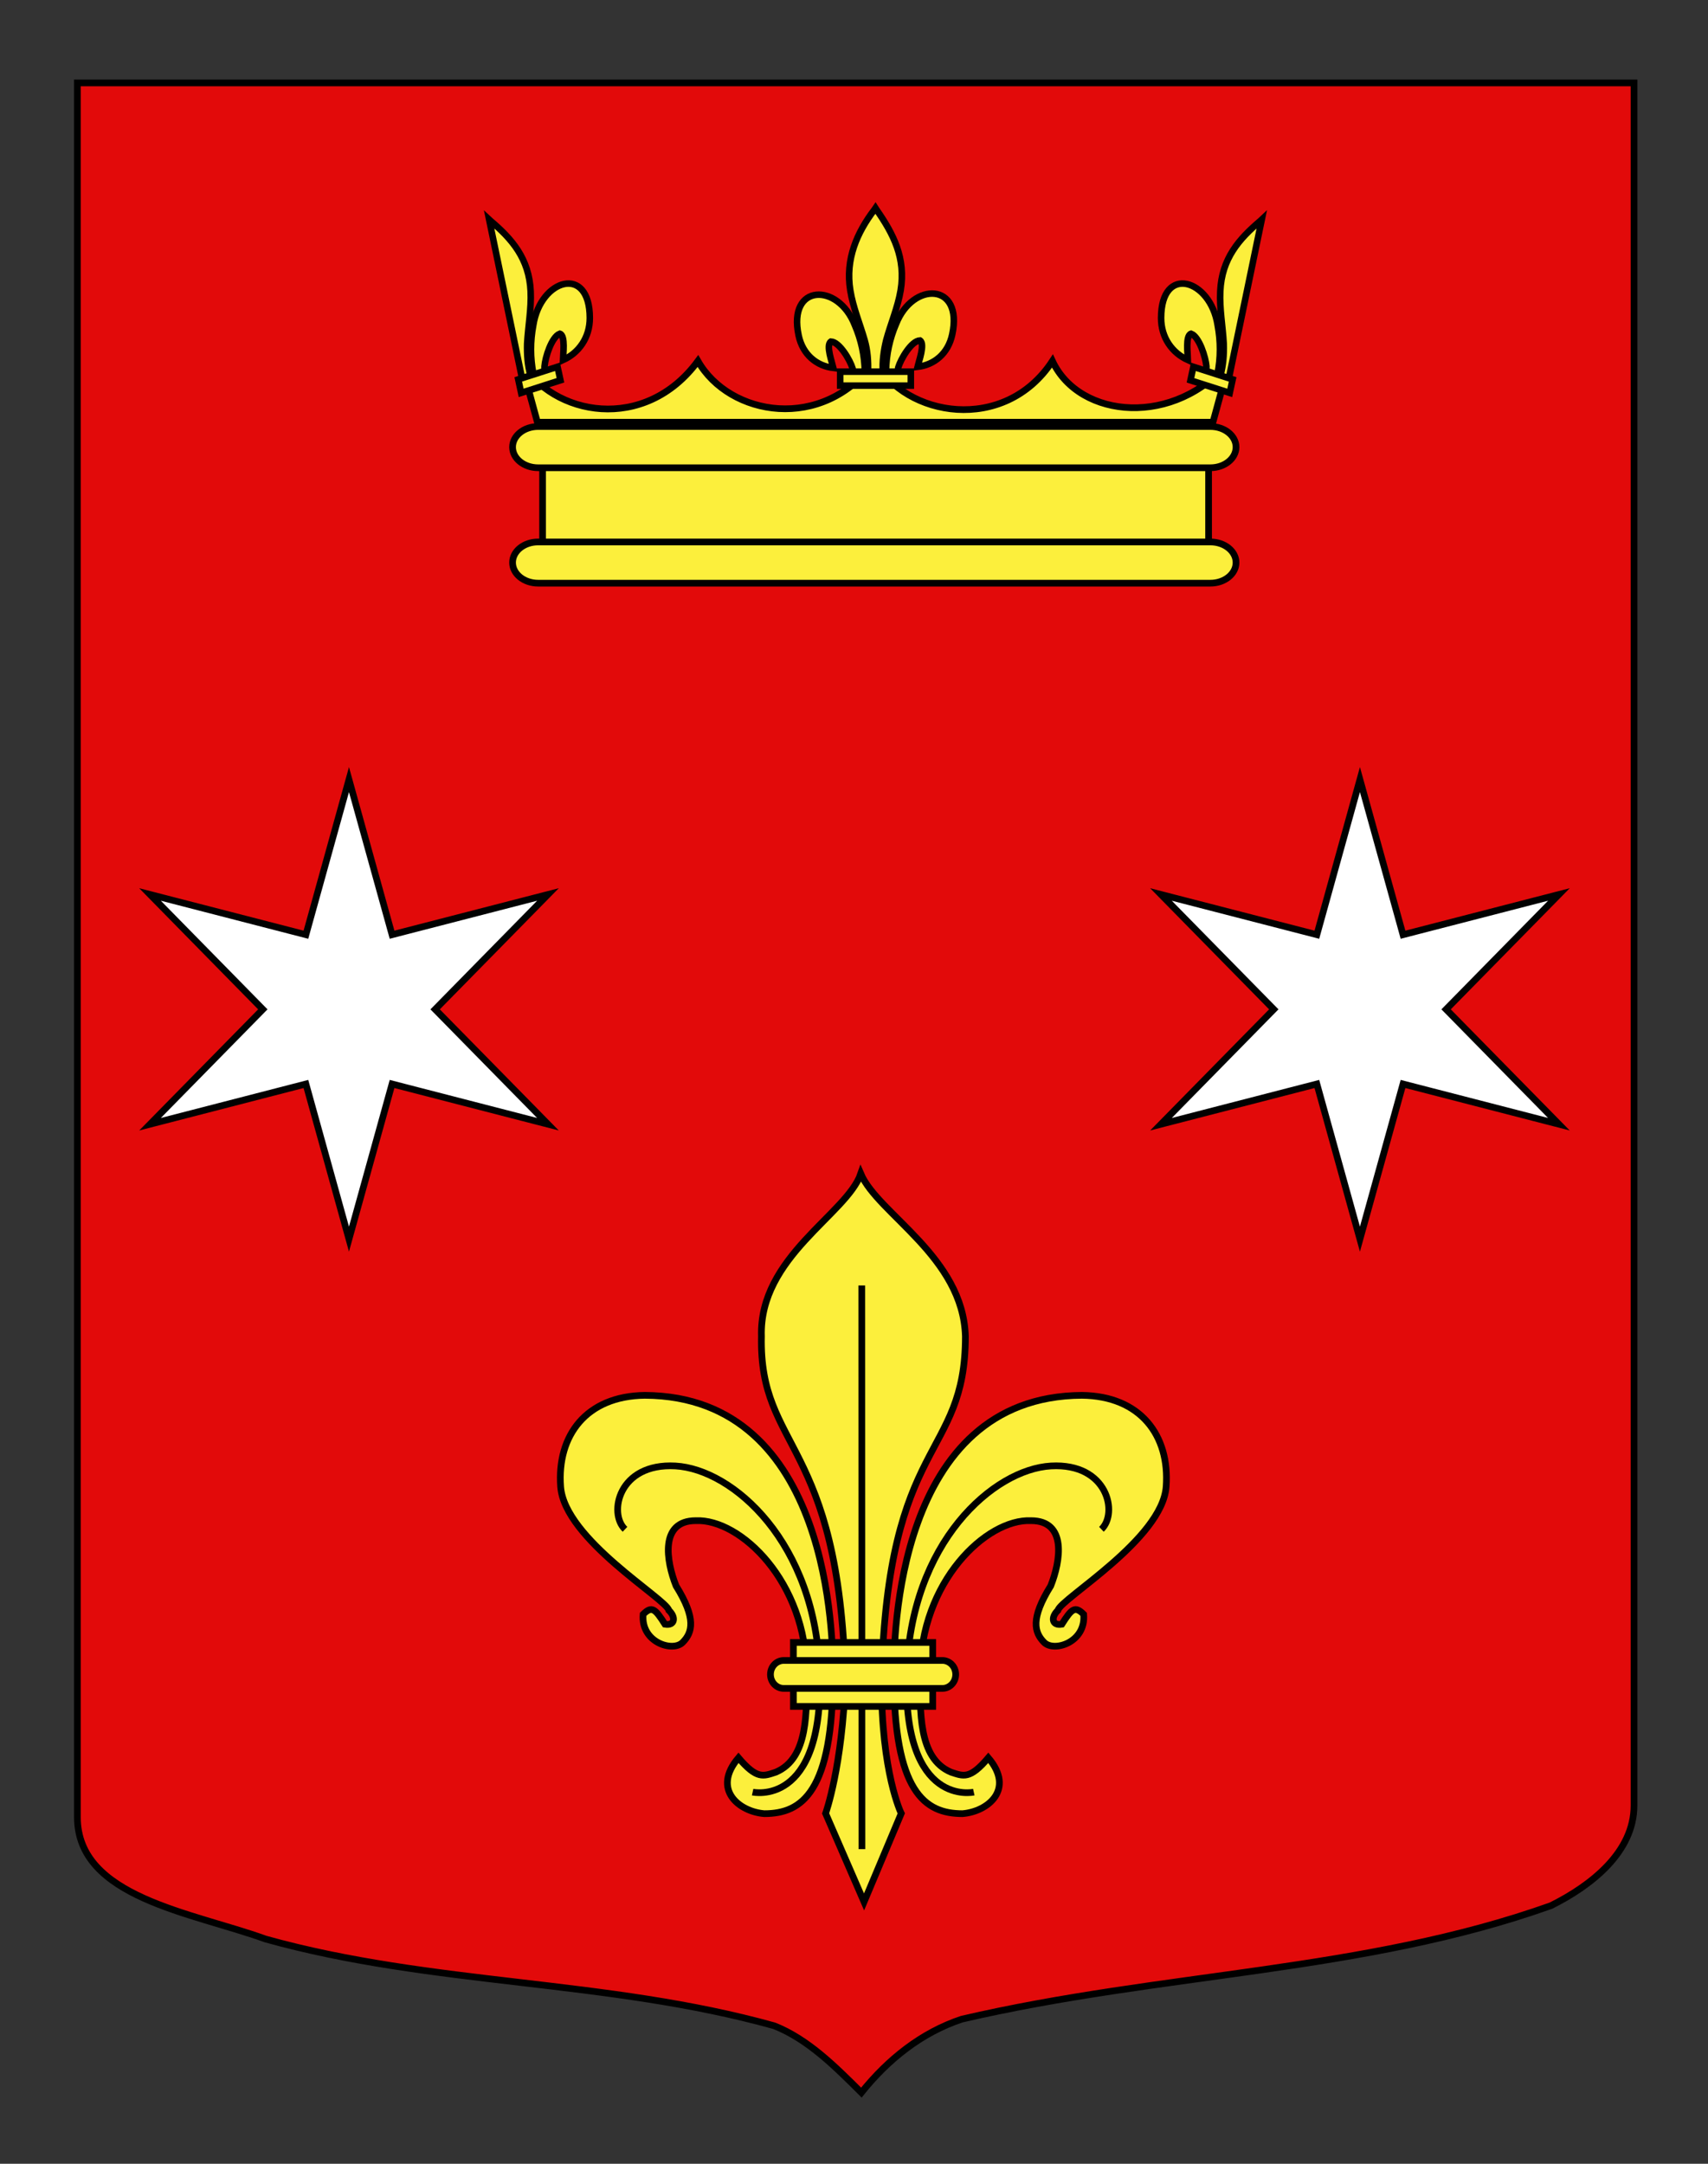 <?xml version="1.0" encoding="utf-8"?>
<!-- Generator: Adobe Illustrator 15.1.0, SVG Export Plug-In . SVG Version: 6.00 Build 0)  -->
<!DOCTYPE svg PUBLIC "-//W3C//DTD SVG 1.1//EN" "http://www.w3.org/Graphics/SVG/1.1/DTD/svg11.dtd">
<svg version="1.1" id="Calque_2" xmlns="http://www.w3.org/2000/svg" xmlns:xlink="http://www.w3.org/1999/xlink" x="0px" y="0px"
	 width="255.118px" height="323.148px" viewBox="0 0 255.118 323.148" enable-background="new 0 0 255.118 323.148"
	 xml:space="preserve">
<rect x="0" y="0" width="255.118" height="323.148" fill="#333333" stroke="none"/>
<path fill="#E20A0A" stroke="#000000" d="M244.067,269.645c0,6.979-6.406,11.965-12.406,14.956c-28,9.973-58,9.973-88,16.951
	c-6,1.994-11,5.982-15,10.968c-4-3.989-8-7.977-13-9.971c-25-6.98-51-5.983-76-12.963c-11-3.988-28.1-6.188-28.1-18.197
	c0-110.349,0-123.81,0-259.001c78,0,154.506,0,232.506,0C244.067,148.368,244.067,246.171,244.067,269.645z"/>
<g id="Lys">
	<g>
		<path id="path4230" fill="#FCEF3C" stroke="#000000" d="M124.416,249.994c0-5-0.194-41.462-28.099-41.609
			c-8.751,0.104-13.135,6.007-12.577,13.641c0.575,7.869,15.816,16.777,16.162,18.467c1.095,1.042,0.902,2.334-0.576,2.081
			c-1.476-2.318-1.958-2.781-3.266-1.48c-0.366,4.196,4.427,5.688,5.904,4.196c1.475-1.491,2.062-3.556-0.984-8.447
			c-1.477-3.712-2.46-9.739,2.951-9.739c6.667-0.296,16.548,9.14,16.548,22.891c0,5.464,0.352,12.598-4.605,14.673
			c-1.869,0.609-2.807,1.102-5.571-2.148c-4.029,4.734,0.097,8.049,3.86,8.344C119.811,270.864,124.416,267.616,124.416,249.994z"/>
		<path id="path3470" fill="#FCEF3C" stroke="#000000" d="M133.509,249.994c0-5,0.192-41.462,28.099-41.609
			c8.751,0.104,13.135,6.007,12.577,13.641c-0.575,7.869-15.816,16.777-16.163,18.467c-1.095,1.042-0.901,2.334,0.576,2.081
			c1.477-2.318,1.959-2.781,3.265-1.48c0.366,4.196-4.427,5.688-5.902,4.196c-1.476-1.491-2.061-3.556,0.984-8.447
			c1.476-3.712,2.459-9.739-2.951-9.739c-6.667-0.296-16.549,9.139-16.549,22.891c0,5.464-0.352,12.598,4.606,14.673
			c1.867,0.609,2.807,1.102,5.57-2.148c4.028,4.734-0.099,8.049-3.86,8.344C138.114,270.864,133.509,267.616,133.509,249.994z"/>
		<g id="g2416">
			<path id="path3464" fill="#FCEF3C" stroke="#000000" d="M128.57,175.294c-2.07,6.027-15.209,12.41-14.835,24.289
				c-0.375,17.051,11.602,15.358,12.533,51.301c-0.439,12.983-2.951,19.941-2.951,19.941l5.745,13.217l5.556-13.217
				c0,0-3.005-6.031-2.951-19.941c0.93-36.406,12.532-32.859,12.532-51.301C143.859,187.704,131.154,181.32,128.57,175.294z"/>
			<path id="path5008" fill="#FCEF3C" stroke="#000000" d="M128.723,191.98c0.022,84.178,0.022,84.178,0.022,84.178l0,0l0,0"/>
		</g>
	</g>
	<g id="Sans_fond">
		<path id="path4996" fill="none" stroke="#000000" d="M93.355,228.394c-2.507-2.364-1.004-9.931,7.525-9.459
			c8.528,0.474,21.07,11.352,21.572,31.213c0.502,19.861-10.034,17.497-10.034,17.497"/>
		<path id="path4236" fill="none" stroke="#000000" d="M164.515,228.394c2.508-2.364,1.004-9.931-7.525-9.459
			c-8.527,0.474-21.068,11.352-21.571,31.213c-0.502,19.861,10.034,17.497,10.034,17.497"/>
	</g>
	<g id="Anneau">
		<path id="rect1932" fill="#FCEF3C" stroke="#000000" d="M118.511,245.289h20.81v9.56h-20.81V245.289L118.511,245.289z"/>
		<path id="rect1930" fill="#FCEF3C" stroke="#000000" d="M117.073,247.982h23.685c1.104,0,1.993,0.931,1.993,2.088
			c0,1.156-0.889,2.087-1.993,2.087h-23.685c-1.103,0-1.992-0.931-1.992-2.087C115.081,248.912,115.97,247.982,117.073,247.982z"/>
	</g>
</g>
<polygon fill="#FFFFFF" stroke="#010101" points="52.125,116.425 58.56,139.595 81.846,133.585 64.995,150.742 81.846,167.899 
	58.56,161.887 52.125,185.059 45.692,161.887 22.407,167.899 39.258,150.742 22.407,133.585 45.692,139.595 "/>
<polygon fill="#FFFFFF" stroke="#010101" points="203.128,116.425 209.563,139.595 232.849,133.585 215.998,150.742 
	232.849,167.899 209.563,161.887 203.128,185.059 196.695,161.887 173.41,167.899 190.261,150.742 173.41,133.585 196.695,139.595 
	"/>
<g>
	<path id="path4084" fill="#FCEF3C" stroke="#000000" stroke-linecap="round" stroke-linejoin="round" d="M180.524,82.644H81.045
		V68.941h99.479V82.644z"/>
	<path id="path7201" fill="#FCEF3C" stroke="#000000" d="M80.267,63.053h100.908l2.493-9.133c-8.091,9.878-22.402,8.71-26.471,0
		c-7.161,10.938-22.034,8.329-26.478,0c-7.821,10.695-21.769,8.244-26.473,0c-7.923,10.771-21.698,8.244-26.474,0L80.267,63.053z"/>
	<g id="g4240" transform="matrix(0.976,0,0,0.976,2.009,1.301)">
		<path id="path8660" fill="#FCEF3C" stroke="#000000" d="M133.538,55.453c0.047-2.566,0.566-4.952,1.537-7.217
			c2.545-6.519,10.314-6.36,8.595,1.612c-0.625,2.936-2.768,4.658-5.315,4.956c0.184-0.774,1.196-3.511,0.378-4.044
			c-1.306,0.057-2.921,2.805-3.316,4.115c-0.054,0.192-0.04,0.406-0.1,0.592"/>
		<path id="path8662" fill="#FCEF3C" stroke="#000000" d="M130.302,55.626c-0.05-2.571-0.569-4.958-1.544-7.219
			c-2.537-6.516-10.304-6.364-8.591,1.609c0.628,2.933,2.775,4.662,5.32,4.957c-0.184-0.774-1.199-3.509-0.38-4.042
			c1.302,0.059,2.923,2.806,3.313,4.115c0.06,0.19,0.041,0.406,0.106,0.589"/>
		<path id="path8664" fill="#FCEF3C" stroke="#000000" d="M131.768,30.737c-2.677,3.518-4.476,7.59-3.698,12.36
			c0.423,2.629,1.463,5.066,2.191,7.606c0.461,1.588,0.577,3.251,0.522,4.923h2.273c-0.108-1.685,0.128-3.319,0.518-4.923
			c0.694-2.552,1.756-4.975,2.203-7.606c0.813-4.925-1.107-8.639-3.693-12.341l-0.159-0.249L131.768,30.737z"/>
		<rect id="rect8666" x="126.52" y="55.54" fill="#FCEF3C" stroke="#000000" width="10.812" height="2.136"/>
		<path id="path11963" fill="#FCEF3C" stroke="#000000" d="M79.572,55.887c-0.489-2.499-0.483-4.972-0.017-7.461
			c1.097-7.085,8.64-9.347,8.649-1.105c0.003,3.032-1.711,5.367-4.109,6.443c0.018-0.804,0.421-3.762-0.478-4.031
			c-1.248,0.463-2.246,3.624-2.344,5.01c-0.021,0.199,0.045,0.404,0.02,0.603"/>
		<path id="path11967" fill="#FCEF3C" stroke="#000000" d="M77.831,56.539l1.311-0.343c-0.454-1.592-0.566-3.246-0.527-4.92
			c0.144-2.68,0.66-5.347,0.536-8.035c-0.236-5.018-2.872-8.008-6.147-10.789l-0.203-0.188L77.831,56.539z"/>
		<polygon id="rect11969" fill="#FCEF3C" stroke="#000000" points="83.712,56.857 77.699,58.784 77.254,56.721 83.265,54.789 		"/>
		<path id="path12030" fill="#FCEF3C" stroke="#000000" d="M184.265,55.887c0.495-2.499,0.488-4.972,0.024-7.461
			c-1.094-7.085-8.646-9.347-8.653-1.105c-0.005,3.032,1.716,5.367,4.107,6.443c-0.012-0.804-0.424-3.762,0.483-4.031
			c1.247,0.463,2.237,3.624,2.344,5.01c0.011,0.199-0.048,0.404-0.024,0.603"/>
		<path id="path12032" fill="#FCEF3C" stroke="#000000" d="M186.01,56.539l-1.315-0.343c0.453-1.592,0.573-3.246,0.524-4.92
			c-0.141-2.68-0.659-5.347-0.528-8.035c0.228-5.018,2.874-8.013,6.148-10.789l0.2-0.188L186.01,56.539L186.01,56.539z"/>
		<polygon id="rect12034" fill="#FCEF3C" stroke="#000000" points="180.577,54.798 186.587,56.724 186.139,58.789 180.131,56.863 		
			"/>
	</g>
	<path fill="#FCEF3C" stroke="#000000" stroke-linecap="round" stroke-linejoin="round" d="M184.622,84.017
		c0,1.701-1.72,3.078-3.828,3.078H80.381c-2.109,0-3.822-1.377-3.822-3.078l0,0c0-1.702,1.712-3.079,3.822-3.079h100.413
		C182.902,80.938,184.622,82.315,184.622,84.017L184.622,84.017z"/>
	<path fill="#FCEF3C" stroke="#000000" stroke-linecap="round" stroke-linejoin="round" d="M184.622,66.774
		c0,1.705-1.72,3.083-3.828,3.083H80.381c-2.109,0-3.822-1.378-3.822-3.083l0,0c0-1.696,1.712-3.075,3.822-3.075h100.413
		C182.902,63.699,184.622,65.077,184.622,66.774L184.622,66.774z"/>
</g>
</svg>
